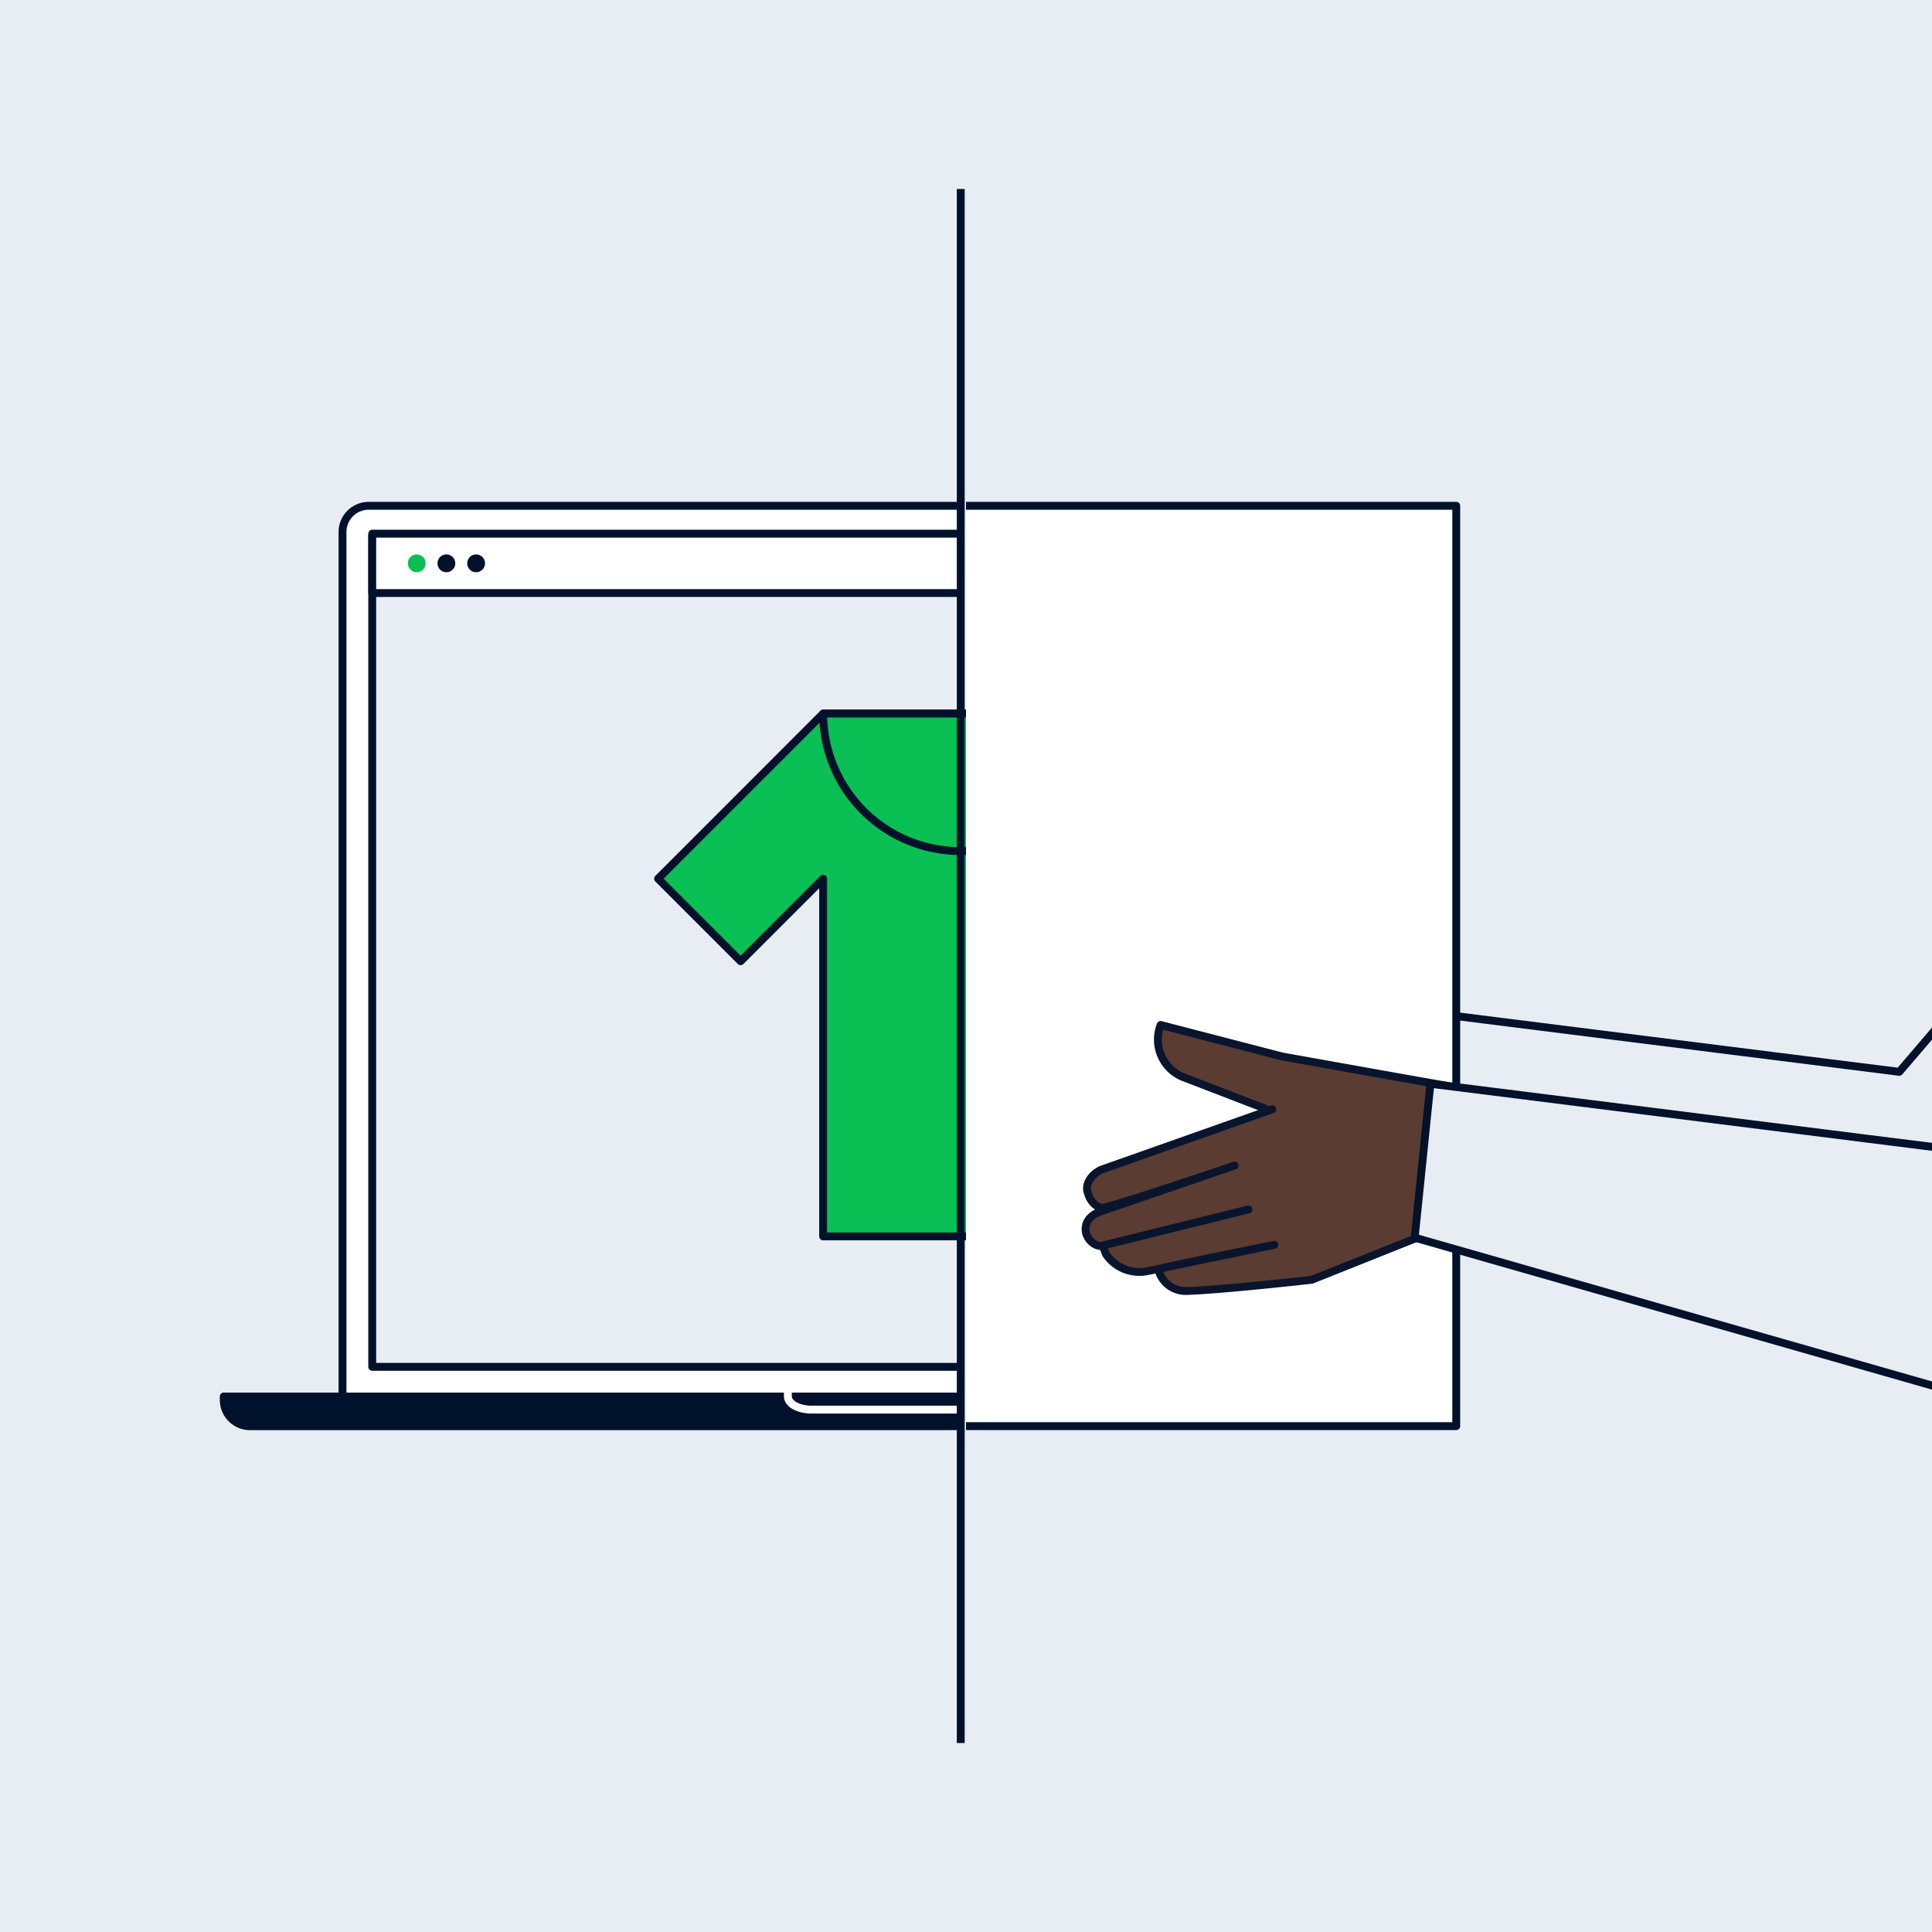 <svg xmlns="http://www.w3.org/2000/svg" xmlns:xlink="http://www.w3.org/1999/xlink" id="Layer_1" data-name="Layer 1" viewBox="0 0 368 368"><defs><style>.cls-1,.cls-9{fill:none;}.cls-14,.cls-2,.cls-5{fill:#e8edf3;}.cls-3{clip-path:url(#clip-path);}.cls-12,.cls-13,.cls-4{fill:#fff;}.cls-10,.cls-4,.cls-5,.cls-8{stroke:#00112c;}.cls-10,.cls-12,.cls-13,.cls-14,.cls-15,.cls-4,.cls-5,.cls-8,.cls-9{stroke-linejoin:round;stroke-width:1.5px;}.cls-10,.cls-6{fill:#0abf53;}.cls-7,.cls-8{fill:#00112c;}.cls-9{stroke:#fff;stroke-linecap:square;}.cls-10,.cls-12,.cls-13,.cls-14,.cls-15{stroke-linecap:round;}.cls-11{clip-path:url(#clip-path-2);}.cls-12,.cls-14{stroke:#03112a;}.cls-13{stroke:#0b152a;}.cls-15{fill:#5a3c32;stroke:#09152c;}</style><clipPath id="clip-path"><rect class="cls-1" width="183" height="368"></rect></clipPath><clipPath id="clip-path-2"><rect class="cls-1" x="184" width="184" height="368"></rect></clipPath></defs><rect class="cls-2" width="368" height="368"></rect><g class="cls-3"><path class="cls-4" d="M65.24,266V101.34a5,5,0,0,1,5-5H302.76V266Z"></path><rect class="cls-5" x="70.9" y="102" width="226.21" height="158.35"></rect><rect class="cls-4" x="70.9" y="101.65" width="226.21" height="11.31"></rect><circle class="cls-6" cx="79.38" cy="107.3" r="1.7"></circle><circle class="cls-7" cx="85.03" cy="107.3" r="1.7"></circle><circle class="cls-7" cx="90.69" cy="107.3" r="1.7"></circle><path class="cls-8" d="M42.62,266H325.38a0,0,0,0,1,0,0v5.66a0,0,0,0,1,0,0H47.62a5,5,0,0,1-5-5V266a0,0,0,0,1,0,0Z"></path><path class="cls-9" d="M217.93,266h0c0,1.38-2,2.5-4.52,2.5H154.59c-2.5,0-4.52-1.12-4.52-2.5h0"></path></g><polygon class="cls-10" points="156.79 135.92 209.21 135.92 240.65 167.37 224.93 183.09 209.21 167.37 209.21 235.5 156.79 235.5 156.79 167.37 141.07 183.09 125.35 167.37 156.79 135.92"></polygon><path class="cls-10" d="M156.8,135.92H209.2a0,0,0,0,1,0,0v0a26.2,26.2,0,0,1-26.2,26.2h0a26.2,26.2,0,0,1-26.2-26.2v0A0,0,0,0,1,156.8,135.92Z"></path><g class="cls-11"><path class="cls-12" d="M265.87,192.09c-.24,0-31.68-5.63-31.68-5.63l-23.12-6h0a7.73,7.73,0,0,0,4.77,10.11l15.28,5.9,6.7,12.5,21.62,12s13.7-6,13.32-5.86-6.89-23-6.89-23"></path><path class="cls-13" d="M283,214.27l-9.15,1.2s-34.45,13.83-34,13.57-17.14,1.93-23.75,2.13a5.38,5.38,0,0,1-5.21-3.33c-.17-.42-.22-.73-.07-.83.58-.37,21.91-4.63,21.91-4.63l-24.13,5a7.67,7.67,0,0,1-7.92-3.19l-.66-1.67,27.77-6.88s-20.95,5.21-27.77,6.88c-1.35.33-2.78-1-3.16-2.39-.4-2,.81-3.42,2.74-4.08l25.58-8.75s-18.43,6.29-24.77,8c-1.21.33-2.7-1-3.13-2.61-.74-1.61.46-3.6,2.43-4.56l32.64-11.54"></path><path class="cls-14" d="M428.08,126.65l-66.31,77.51-99.31-12.49-3,29.3,114.73,32.8,49.77-52.91C445,181.37,461.31,151,461.05,124.69c-.14-14.75-5.08-27-18.63-30.46"></path><rect class="cls-4" x="174" y="96.34" width="103.38" height="175.31"></rect><path class="cls-15" d="M275.87,206.86c-.24,0-31.68-5.63-31.68-5.63l-23.12-6h0a7.73,7.73,0,0,0,4.77,10.11l15.28,5.89,6.7,12.51,21.62,12s13.7-6,13.32-5.86-6.89-23-6.89-23"></path><path class="cls-15" d="M293,229l-9.15,1.2-34,13.57s-17.14,1.93-23.75,2.13a5.38,5.38,0,0,1-5.21-3.33c-.17-.42-.22-.73-.07-.83.58-.38,21.91-4.63,21.91-4.63l-24.13,5a7.67,7.67,0,0,1-7.92-3.19l-.66-1.67,27.77-6.88s-20.95,5.21-27.77,6.88c-1.35.33-2.78-1-3.16-2.39-.4-2,.81-3.42,2.74-4.08L235.17,222s-18.43,6.29-24.77,8c-1.21.33-2.7-1-3.13-2.62-.74-1.6.46-3.59,2.43-4.55l32.64-11.54"></path><path class="cls-14" d="M438.08,141.42l-66.31,77.5-99.31-12.49-3,29.31,114.73,32.8,49.77-52.92c21.05-19.48,37.37-49.9,37.11-76.16-.14-14.75-5.08-27-18.63-30.46"></path></g><line class="cls-4" x1="183" y1="36" x2="183" y2="332"></line></svg>